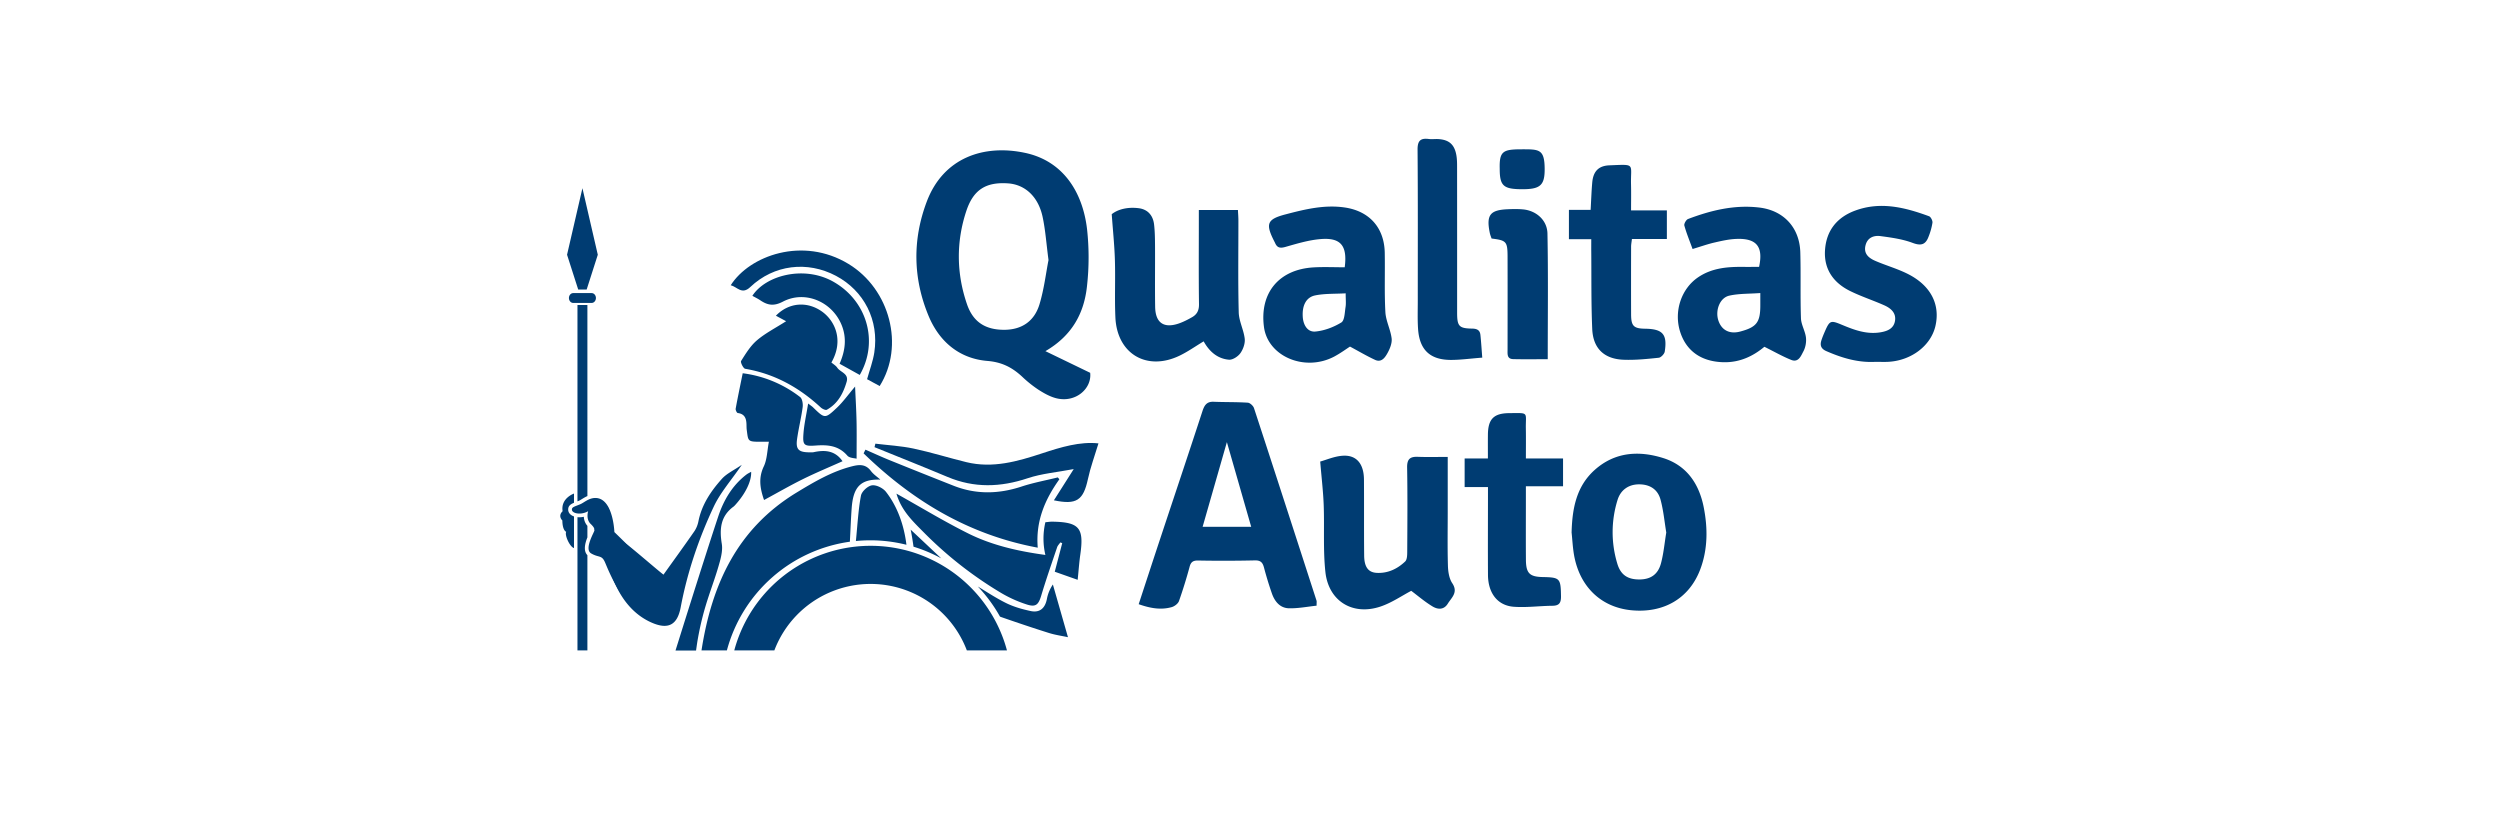 <svg height="50" width="150" xmlns="http://www.w3.org/2000/svg"><g fill="#003c72" fill-rule="evenodd"><path d="M62.91 15.6c-.13-.987-.185-1.803-.355-2.594-.262-1.214-1.057-1.936-2.079-2.004-1.294-.087-2.063.356-2.493 1.646-.62 1.86-.6 3.763.04 5.616.373 1.078 1.123 1.52 2.208 1.524 1.085.004 1.833-.525 2.137-1.526.276-.91.387-1.87.543-2.662m-.187 5.469l2.687 1.3c.105.945-.863 1.8-2.002 1.534-.384-.09-.753-.297-1.09-.512a7.169 7.169 0 0 1-.998-.798c-.592-.546-1.203-.865-2.078-.937-1.675-.137-2.883-1.152-3.526-2.696-.942-2.262-.975-4.59-.105-6.879 1-2.627 3.419-3.434 5.888-2.91 2.295.486 3.46 2.36 3.722 4.57a15.476 15.476 0 0 1-.002 3.422c-.169 1.607-.876 2.964-2.496 3.906M73.613 26.527l-1.456 5.081h2.915l-1.459-5.081m-5.292 9.725c.456-1.39.89-2.721 1.331-4.05.832-2.511 1.674-5.019 2.495-7.533.116-.354.259-.58.673-.563.682.028 1.366.011 2.047.055.133.009.326.186.372.324 1.261 3.85 2.507 7.703 3.754 11.557.015.048.002.107.002.299-.546.056-1.104.17-1.659.156-.535-.013-.856-.41-1.024-.895a20.69 20.69 0 0 1-.47-1.539c-.082-.31-.2-.449-.56-.439a81.045 81.045 0 0 1-3.398.007c-.29-.004-.427.083-.505.366a29.055 29.055 0 0 1-.64 2.066c-.057.157-.266.316-.436.364-.66.187-1.302.063-1.982-.175M105.62 17.583c-.672.05-1.284.026-1.862.156-.572.128-.855.886-.655 1.492.194.588.679.832 1.316.66.981-.263 1.202-.554 1.2-1.582v-.726m.244 3.224c-.632.528-1.441.952-2.457.926-1.31-.032-2.233-.657-2.603-1.845-.377-1.217.076-2.569 1.088-3.253.79-.535 1.684-.628 2.603-.622.35.003.701 0 1.051 0 .262-1.213-.145-1.728-1.371-1.678-.439.017-.878.118-1.309.217-.41.095-.808.237-1.31.388-.175-.48-.363-.935-.494-1.407-.03-.107.11-.35.222-.393 1.378-.522 2.794-.867 4.282-.687 1.463.177 2.412 1.209 2.454 2.688.038 1.318-.006 2.637.039 3.954.013.385.251.76.299 1.15.033.27-.023.593-.151.833-.142.263-.291.691-.728.518-.517-.206-1.005-.487-1.615-.79M79.213 27.693c.362-.098.86-.322 1.37-.35.812-.046 1.247.492 1.255 1.425.011 1.523-.004 3.045.012 4.568.008.685.245 1.008.755 1.036.663.035 1.236-.236 1.704-.682.117-.111.124-.373.125-.566.009-1.69.023-3.38-.006-5.068-.009-.495.16-.664.634-.647.586.023 1.172.006 1.802.006v3.236c0 1.096-.02 2.192.012 3.286.01.358.07.77.26 1.055.369.553-.037.855-.268 1.228-.243.393-.615.35-.923.162-.462-.28-.876-.637-1.271-.932-.566.296-1.17.717-1.84.942-1.669.563-3.12-.32-3.31-2.073-.142-1.322-.052-2.669-.101-4.003-.03-.821-.129-1.64-.21-2.623M80.74 17.6c-.637.037-1.244.007-1.823.123-.562.112-.8.627-.75 1.31.037.482.292.9.753.86.537-.049 1.096-.261 1.559-.544.199-.122.202-.596.253-.917.038-.232.008-.474.008-.831M81 20.795c-.234.15-.575.402-.946.599-1.767.933-3.983-.006-4.216-1.775-.27-2.043.898-3.456 2.98-3.576.622-.036 1.249-.006 1.865-.006.169-1.298-.236-1.795-1.458-1.691-.71.06-1.41.273-2.101.47-.31.088-.492.057-.618-.235-.015-.034-.033-.067-.05-.1-.536-1.051-.439-1.327.675-1.618 1.161-.304 2.33-.594 3.553-.414 1.478.217 2.374 1.212 2.401 2.719.022 1.186-.027 2.376.038 3.56.029.53.31 1.044.375 1.577.034.282-.102.617-.248.88-.144.258-.357.585-.744.408-.491-.227-.96-.505-1.506-.798M99.976 31.95c-.106-.634-.167-1.319-.344-1.972-.171-.63-.658-.92-1.293-.917-.611.001-1.098.324-1.287.939a6.494 6.494 0 0 0-.013 3.82c.202.678.626.948 1.32.948.669 0 1.12-.293 1.3-.97.156-.583.21-1.193.317-1.847m-5.68-.01c.038-1.41.275-2.75 1.383-3.742 1.21-1.083 2.651-1.176 4.12-.713 1.403.443 2.141 1.54 2.42 2.929.253 1.266.256 2.55-.215 3.776-.665 1.728-2.197 2.608-4.113 2.425-1.814-.174-3.104-1.398-3.446-3.298-.081-.453-.101-.917-.15-1.376M71.93 12.6h2.346c.011.236.028.433.028.631.002 1.837-.028 3.674.02 5.509.013.53.299 1.05.36 1.586.03.28-.093.63-.262.866-.143.2-.463.408-.686.39-.689-.06-1.178-.49-1.516-1.101-.5.299-.962.63-1.468.87-1.96.928-3.728-.13-3.828-2.3-.052-1.148.005-2.3-.03-3.45-.026-.873-.118-1.746-.19-2.748.376-.304.979-.444 1.622-.36.542.07.855.436.918.969.052.44.055.887.058 1.331.007 1.206-.012 2.412.007 3.617.015.96.518 1.307 1.417 1 .278-.096.545-.233.801-.38.29-.165.418-.404.413-.772-.024-1.67-.01-3.339-.01-5.008zM112.538 21.71c-1.045.061-2.012-.229-2.957-.642-.332-.145-.392-.36-.292-.663.057-.175.129-.347.203-.516.29-.665.351-.68 1.012-.405.737.308 1.48.59 2.307.458.432-.069.816-.224.89-.695.076-.48-.26-.757-.648-.93-.675-.3-1.384-.53-2.046-.856-.996-.493-1.58-1.303-1.506-2.449.075-1.167.708-1.968 1.804-2.374 1.526-.566 2.993-.194 4.438.336.106.04.22.264.205.386a3.852 3.852 0 0 1-.237.848c-.173.457-.432.56-.94.37-.61-.231-1.282-.324-1.936-.411-.401-.054-.785.082-.903.552-.128.51.2.767.592.936.661.285 1.367.48 2.003.811 1.342.699 1.893 1.828 1.598 3.097-.273 1.173-1.434 2.063-2.807 2.145-.26.016-.52.002-.78.002M50.992 32.503c.035-.629.064-1.425.11-2.029.097-1.288.557-1.73 1.718-1.698-.189-.168-.41-.312-.559-.51-.308-.412-.67-.405-1.123-.291-1.221.308-2.274.93-3.34 1.577-3.564 2.166-5.092 5.505-5.708 9.473h1.523a8.912 8.912 0 0 1 7.38-6.522M94.135 14.352v-1.758h1.303c.034-.593.05-1.127.098-1.658.06-.652.377-.99 1.027-1.016 1.605-.062 1.266-.128 1.299 1.153.013.514.002 1.028.002 1.55h2.148v1.716h-2.096c-.02.173-.049.315-.05.456-.003 1.355-.005 2.71 0 4.065.002.704.155.853.843.863 1.052.015 1.338.332 1.176 1.37-.023.144-.224.357-.36.372-.699.074-1.406.147-2.106.12-1.167-.043-1.834-.675-1.885-1.84-.067-1.538-.044-3.079-.058-4.619-.003-.238 0-.476 0-.774zM91.553 27.509h2.23v1.667h-2.23v.848c0 1.187-.007 2.375.002 3.562.006.813.222 1.022 1.02 1.037 1.026.02 1.068.083 1.085 1.142.006.393-.094.577-.514.581-.775.007-1.555.117-2.324.059-.975-.075-1.537-.822-1.543-1.912-.01-1.521-.002-3.043-.001-4.564v-.707h-1.4v-1.716h1.396c0-.518-.004-.977.001-1.435.01-.927.35-1.277 1.282-1.283 1.214-.009.975-.086.994.947.01.57.002 1.14.002 1.774M88.936 21.458c-.723.056-1.293.136-1.863.137-1.271.004-1.91-.604-1.99-1.878-.036-.555-.016-1.112-.016-1.668-.001-3.022.012-6.044-.013-9.066-.004-.53.167-.709.67-.644.182.024.37-.004.555.005.653.035.985.314 1.101.959.046.253.045.516.045.775.003 2.892.002 5.785.002 8.677 0 .817.11.95.903.961.293.005.466.094.495.383.045.431.072.864.11 1.359M53.786 29.618c1.459.816 2.848 1.66 4.297 2.384 1.447.723 3.021 1.073 4.64 1.295a4.29 4.29 0 0 1 0-1.963c.164-.014.288-.036.412-.034 1.627.026 1.914.37 1.683 1.977-.068.474-.1.954-.158 1.512l-1.374-.485.447-1.715-.112-.044c-.066.097-.158.185-.194.292-.325.963-.66 1.923-.952 2.896-.164.547-.323.712-.87.535a7.593 7.593 0 0 1-1.513-.677 23.342 23.342 0 0 1-4.675-3.658c-.673-.677-1.341-1.314-1.631-2.315M39.808 34.48c.636-.89 1.251-1.735 1.847-2.594.122-.176.209-.395.25-.606.199-1 .749-1.813 1.405-2.546.289-.322.72-.516 1.2-.846-.637.933-1.287 1.663-1.685 2.51-.905 1.926-1.588 3.942-1.984 6.042-.203 1.073-.76 1.352-1.754.912-1.057-.467-1.767-1.364-2.22-2.409-.162-.373-.208-.64-.409-.993-.113-.2.048-.468-.14-.508-.65-.137-.618-.57-.472-1.007.13-.389.139-.716-.074-1.074-.085-.145-.056-.358-.083-.573-.33 0-.615-.873-.006-.826.5.039.874.398.908.849.103 1.382.064 1.148 1.035 1.863.416.307 1.837 1.545 2.182 1.805M92.864 21.552c-.715 0-1.395.012-2.073-.005-.382-.01-.338-.31-.337-.572.002-1.856.005-3.713 0-5.569-.003-.916-.068-.984-.959-1.094-.035-.107-.086-.224-.11-.347-.214-1.06.013-1.362 1.067-1.41.314-.013.632-.02.945.01.774.078 1.433.64 1.45 1.445.049 2.483.017 4.967.017 7.542M47.167 19.273c-.29-.156-.448-.24-.613-.33.775-.798 1.882-.884 2.776-.242.765.55 1.314 1.72.554 3.049.116.1.266.185.352.313.19.28.708.35.562.847-.204.695-.53 1.31-1.188 1.675-.075.042-.274-.052-.365-.137-1.295-1.198-2.774-2.022-4.533-2.32-.113-.018-.297-.39-.246-.47.278-.44.562-.908.952-1.24.5-.425 1.1-.73 1.75-1.145"/><path d="M63.562 28.757c-.862 1.208-1.43 2.51-1.297 4.103-4.166-.775-7.524-2.826-10.449-5.657l.11-.223c.477.208.949.427 1.43.622 1.285.52 2.572 1.035 3.861 1.543 1.35.532 2.7.5 4.071.05.71-.234 1.452-.37 2.18-.55l.094.112M50.551 27.674c-.797.357-1.599.69-2.375 1.073-.773.382-1.52.815-2.333 1.254-.249-.715-.34-1.334-.014-2.02.199-.42.2-.933.304-1.475h-.575c-.712-.002-.665-.058-.756-.736-.04-.304.098-.91-.536-.988-.055-.007-.14-.18-.126-.26.128-.701.275-1.4.423-2.127a7.084 7.084 0 0 1 3.441 1.426c.134.102.182.41.156.608-.085.64-.245 1.27-.335 1.908-.088.625.087.796.727.803.093.001.189.008.278-.011.674-.147 1.285-.091 1.721.545"/><path d="M65.908 26.603c-.22.734-.48 1.43-.634 2.148-.274 1.266-.68 1.554-2.04 1.268l1.19-1.874c-1.011.193-1.921.268-2.762.549-1.627.544-3.204.597-4.8-.074-1.457-.612-2.927-1.195-4.391-1.79l.052-.21c.765.094 1.542.135 2.294.295 1.064.226 2.105.556 3.163.814 1.581.386 3.07-.042 4.558-.532 1.123-.37 2.262-.714 3.37-.594M52.78 23.162l-.755-.41c.151-.548.35-1.066.433-1.602.296-1.927-.611-3.705-2.3-4.6-1.719-.909-3.723-.673-5.143.674-.508.482-.783-.014-1.171-.11 1.121-1.77 4.318-2.95 7.07-1.276 2.483 1.51 3.378 4.915 1.866 7.324"/><path d="M51.585 22.497l-1.21-.672c.346-.785.444-1.57.104-2.368-.587-1.374-2.193-2.046-3.507-1.358-.541.283-.911.219-1.349-.077-.152-.103-.32-.182-.481-.273.797-1.232 3.098-1.834 4.845-.854 2.032 1.14 2.752 3.6 1.598 5.602M41.763 39.033H40.53s1.697-5.44 2.565-8.049c.323-.97.843-1.858 1.683-2.505.085-.066.186-.111.291-.172.029.55-.332 1.3-.94 1.974-.037.041-.074.084-.119.117-.78.572-.847 1.349-.703 2.228.056.339-.021.719-.114 1.059-.432 1.585-.956 2.53-1.34 4.743-.034.2-.09.605-.09.605M48.49 24.212c.176.136.239.175.29.226.702.684.718.702 1.43.03.368-.346.665-.767 1.096-1.275.032.748.073 1.42.087 2.091.015.706.003 1.413.003 2.238-.119-.036-.425-.034-.555-.184-.523-.602-1.163-.66-1.896-.606-.722.053-.79-.03-.736-.734.043-.563.173-1.12.28-1.786M89.983 10.132c-.03-1.071.203-1.174 1.341-1.174 1.03 0 1.349-.008 1.356 1.174.006.991-.266 1.23-1.385 1.221-1.094-.007-1.312-.21-1.312-1.22M52.216 32.418c.75 0 1.476.094 2.17.268-.14-1.147-.529-2.286-1.23-3.178-.176-.225-.577-.425-.838-.388-.253.036-.611.365-.66.616-.161.833-.218 1.888-.305 2.725.284-.027.572-.043.863-.043M56.474 33.5v.001c-.542-.506-1.234-1.163-1.834-1.722.068.318.136.776.171 1.023a8.86 8.86 0 0 1 1.663.699M63.173 35.07a2.292 2.292 0 0 0-.36.873c-.108.553-.429.838-.981.718-.5-.108-1.006-.25-1.462-.475-.578-.284-1.121-.643-1.699-.994.513.54.96 1.145 1.326 1.8.018.009.035.019.053.025.961.334 1.925.66 2.896.965.374.117.767.17 1.132.25l-.905-3.162M35.755 17.881c0 .163-.115.295-.256.295h-1.106c-.142 0-.257-.132-.257-.295 0-.163.115-.295.257-.295h1.106c.141 0 .256.132.256.295M34.023 15.285l.669 2.086h.508l.668-2.086-.922-3.993zM35.72 29.878c1.073 0 1.143 2.047 1.143 2.047s1.476 1.42 2.006 2.061c.51.62 1.763 3.018.38 3.018a1.41 1.41 0 0 1-.157-.009c-1.63-.181-2.605-2.841-2.8-3.273-.195-.432-.362-.25-.822-.516-.46-.264.237-1.35.195-1.392-.042-.042.084-.084-.223-.376-.306-.293-.153-.766-.153-.766-.172.1-.361.142-.527.142-.25 0-.448-.097-.448-.24 0-.15.135-.168.509-.323.214-.09.507-.373.898-.373M34.737 30.045c.047-.02.113-.06.182-.103.092-.057.2-.123.325-.178V18.3h-.596v11.781a8.92 8.92 0 0 0 .09-.036"/><path d="M35.244 32.241v-.69a.873.873 0 0 1-.214-.544 1.264 1.264 0 0 1-.382.024v7.994h.596V33.31c-.254-.26-.143-.709 0-1.068M34.091 30.574c0-.23.153-.326.349-.409v-.552s-.808.279-.683 1.059c-.306.292-.015.557-.015.557s-.014.557.23.682c-.104.181.203.892.468.975v-1.9c-.215-.073-.349-.222-.349-.412M46.461 39.025a6.175 6.175 0 0 1 11.55 0h2.407a8.47 8.47 0 0 0-16.362 0z"/></g></svg>